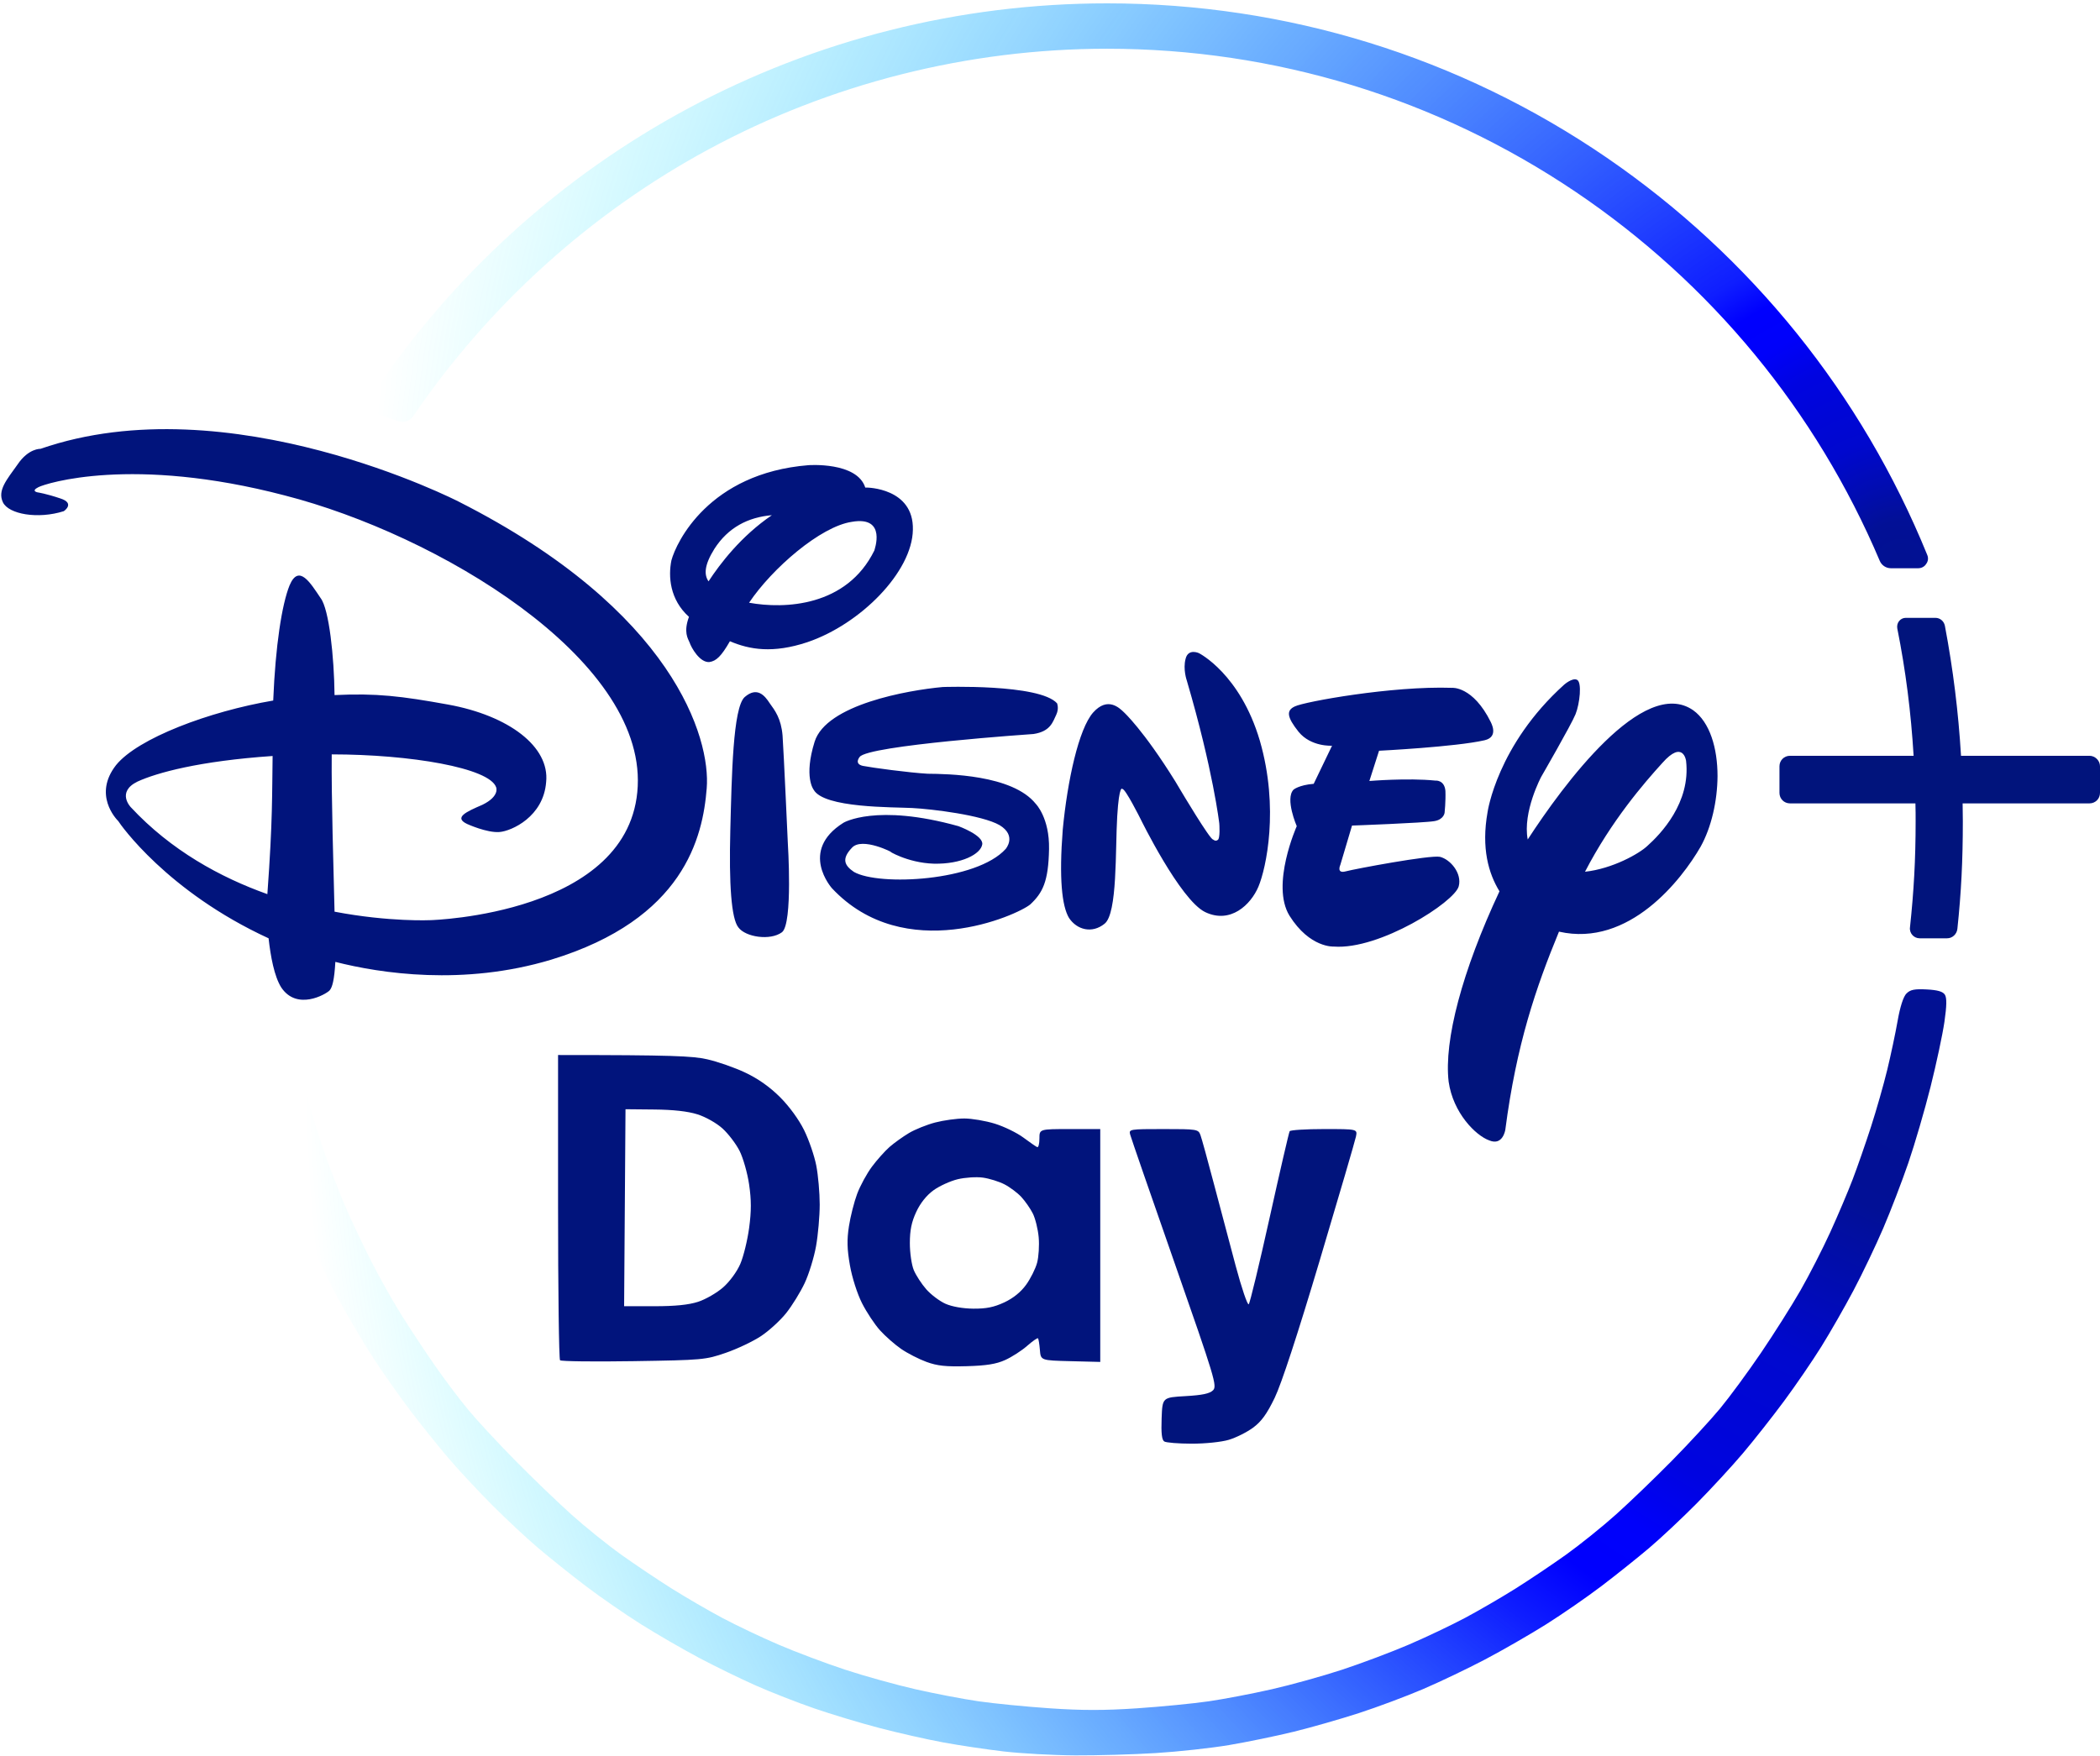 <?xml version="1.0" encoding="UTF-8"?>
<!-- Generated by Pixelmator Pro 2.4.3 -->
<svg width="794" height="664" viewBox="0 0 794 664" xmlns="http://www.w3.org/2000/svg" xmlns:xlink="http://www.w3.org/1999/xlink">
    <g id="Group">
        <g id="group-1">
            <path id="Path" fill="#01147c" stroke="none" d="M 561.302 279.959 C 550.319 282.476 521.413 283.925 521.413 283.925 L 517.752 295.365 C 517.752 295.365 532.167 294.145 542.692 295.213 C 542.692 295.213 546.124 294.831 546.505 299.102 C 546.658 303.068 546.2 307.34 546.2 307.34 C 546.2 307.34 545.971 309.933 542.311 310.543 C 538.344 311.229 511.193 312.221 511.193 312.221 L 506.769 327.093 C 506.769 327.093 505.167 330.525 508.828 329.534 C 512.26 328.619 540.709 323.28 544.446 324.043 C 548.412 325.034 552.836 330.297 551.539 335.178 C 550.014 341.127 521.641 359.279 504.328 357.982 C 504.328 357.982 495.252 358.593 487.549 346.313 C 480.38 334.644 490.295 312.45 490.295 312.45 C 490.295 312.45 485.795 302.077 489.074 298.645 C 489.074 298.645 491.057 296.891 496.701 296.433 L 503.642 282.018 C 503.642 282.018 495.71 282.552 490.981 276.755 C 486.557 271.188 486.252 268.671 489.608 267.145 C 493.193 265.391 526.218 259.366 548.946 260.129 C 548.946 260.129 556.878 259.366 563.666 273.094 C 563.59 273.094 566.946 278.662 561.302 279.959 Z M 475.803 335.33 C 472.905 342.195 465.202 349.517 455.668 344.94 C 446.211 340.364 431.186 309.628 431.186 309.628 C 431.186 309.628 425.466 298.187 424.398 298.416 C 424.398 298.416 423.177 296.204 422.415 308.712 C 421.652 321.221 422.567 345.551 417.61 349.364 C 412.881 353.177 407.161 351.652 404.186 347.152 C 401.517 342.729 400.373 332.203 401.822 313.746 C 403.576 295.289 407.847 275.611 413.339 269.434 C 418.83 263.332 423.254 267.756 424.932 269.357 C 424.932 269.357 432.254 275.993 444.38 295.518 L 446.516 299.102 C 446.516 299.102 457.499 317.56 458.643 317.483 C 458.643 317.483 459.558 318.322 460.321 317.712 C 461.465 317.407 461.007 311.458 461.007 311.458 C 461.007 311.458 458.719 291.399 448.728 257.383 C 448.728 257.383 447.202 253.112 448.27 249.146 C 449.262 245.104 453.304 247.01 453.304 247.01 C 453.304 247.01 468.863 254.79 476.337 280.111 C 483.735 305.662 478.702 328.466 475.803 335.33 Z M 399.381 270.272 C 398.085 272.866 397.322 276.603 390.763 277.594 C 390.763 277.594 327.993 281.865 325.019 286.289 C 325.019 286.289 322.807 288.882 326.239 289.645 C 329.671 290.331 343.857 292.238 350.721 292.619 C 358.043 292.696 382.755 292.925 391.602 303.984 C 391.602 303.984 396.865 309.246 396.636 321.144 C 396.407 333.347 394.271 337.618 389.543 342.042 C 384.585 346.161 342.027 365.228 314.57 335.941 C 314.57 335.941 301.909 321.831 318.917 311.153 C 318.917 311.153 331.196 303.755 362.391 312.45 C 362.391 312.45 371.848 315.882 371.39 319.314 C 370.857 322.975 363.611 326.865 353.086 326.636 C 342.866 326.331 335.391 321.449 336.84 322.212 C 338.213 322.746 325.858 316.263 322.044 320.687 C 318.231 324.729 319.146 327.246 322.883 329.763 C 332.417 335.178 369.255 333.271 380.238 321.068 C 380.238 321.068 384.585 316.111 377.95 312.068 C 371.314 308.255 352.323 305.967 344.925 305.585 C 337.832 305.204 311.443 305.662 307.629 298.645 C 307.629 298.645 303.816 293.916 308.01 280.493 C 312.434 266.459 343.171 261.044 356.442 259.824 C 356.442 259.824 392.975 258.527 399.686 266.001 C 399.61 266.001 400.525 267.756 399.381 270.272 Z M 295.655 352.567 C 291.231 355.847 281.85 354.398 279.181 350.737 C 276.511 347.457 275.596 334.415 276.13 313.975 C 276.664 293.306 277.121 267.679 281.545 263.637 C 286.274 259.518 289.172 263.103 291.002 265.925 C 292.985 268.671 295.35 271.722 295.884 278.205 C 296.341 284.687 297.867 318.704 297.867 318.704 C 297.867 318.704 299.85 349.364 295.655 352.567 Z M 305.189 242.892 C 292.299 247.163 283.452 245.714 275.977 242.51 C 272.698 248.231 270.791 249.985 268.274 250.366 C 264.613 250.747 261.334 244.875 260.723 242.968 C 260.113 241.519 258.359 239.078 260.495 233.282 C 253.173 226.723 252.639 217.875 253.859 211.926 C 255.69 205.062 268.045 178.978 305.646 175.927 C 305.646 175.927 324.027 174.554 327.154 184.393 L 327.688 184.393 C 327.688 184.393 345.535 184.469 345.154 200.333 C 344.925 216.274 325.324 236.104 305.189 242.892 Z M 270.105 207.579 C 266.291 213.68 266.138 217.341 267.893 219.858 C 272.24 213.223 280.172 202.774 291.841 194.842 C 282.842 195.605 275.291 199.494 270.105 207.579 Z M 322.044 197.359 C 310.222 199.113 291.918 214.977 283.223 227.943 C 296.57 230.384 320.137 229.468 330.586 208.189 C 330.51 208.189 335.544 194.994 322.044 197.359 Z M 642.986 320.229 C 635.893 332.585 615.987 358.364 589.445 352.339 C 580.674 373.618 573.352 395.049 569.157 427.235 C 569.157 427.235 568.242 433.489 563.056 431.277 C 557.946 429.447 549.404 420.905 547.726 409.083 C 545.895 393.524 552.836 367.211 566.946 337.085 C 562.827 330.373 560.005 320.763 562.446 307.111 C 562.446 307.111 566.03 281.789 591.428 258.908 C 591.428 258.908 594.479 256.239 596.233 257.078 C 598.216 257.917 597.301 266.154 595.699 270.12 C 594.098 274.086 582.733 293.764 582.733 293.764 C 582.733 293.764 575.64 307.034 577.623 317.483 C 590.97 296.967 621.326 255.552 640.164 268.595 C 646.495 273.094 649.393 282.933 649.393 293.535 C 649.317 302.916 647.105 312.831 642.986 320.229 Z M 637.495 287.738 C 637.495 287.738 636.427 279.577 628.495 288.577 C 621.631 296.128 609.275 310.39 599.284 329.686 C 609.733 328.542 619.8 322.822 622.851 319.924 C 627.809 315.5 639.325 303.602 637.495 287.738 Z M 267.206 298.111 C 265.757 316.568 258.664 347.61 208.402 362.94 C 175.225 372.931 143.878 368.126 126.794 363.779 C 126.413 370.567 125.65 373.465 124.582 374.609 C 123.133 376.058 112.303 382.312 106.354 373.465 C 103.684 369.27 102.312 361.643 101.549 354.855 C 63.109 337.161 45.414 311.687 44.728 310.543 C 43.889 309.704 35.118 300.552 43.889 289.34 C 52.126 279.196 79.049 269.052 103.303 264.934 C 104.142 244.188 106.583 228.553 109.481 221.384 C 112.989 213.07 117.413 220.545 121.226 226.189 C 124.43 230.384 126.336 248.459 126.489 262.874 C 142.353 262.112 151.734 263.256 169.429 266.459 C 192.462 270.654 207.869 282.399 206.496 295.747 C 205.504 308.865 193.454 314.28 188.877 314.661 C 184.072 315.043 176.598 311.611 176.598 311.611 C 171.488 309.17 176.217 307.034 182.395 304.365 C 189.106 301.085 187.581 297.73 187.581 297.73 C 185.064 290.408 155.166 285.298 125.421 285.298 C 125.269 301.696 126.108 328.924 126.489 344.788 C 147.311 348.754 162.87 347.991 162.87 347.991 C 162.87 347.991 238.834 345.856 241.122 297.348 C 243.486 248.764 165.386 202.164 107.65 187.367 C 49.991 172.266 17.347 182.791 14.525 184.24 C 11.475 185.766 14.296 186.223 14.296 186.223 C 14.296 186.223 17.424 186.681 22.839 188.512 C 28.559 190.342 24.135 193.317 24.135 193.317 C 14.296 196.444 3.237 194.461 1.102 189.961 C -1.034 185.461 2.551 181.418 6.67 175.622 C 10.788 169.52 15.288 169.749 15.288 169.749 C 86.6 145.038 173.471 189.732 173.471 189.732 C 254.851 230.994 268.732 279.349 267.206 298.111 Z M 51.974 295.594 C 43.889 299.56 49.457 305.28 49.457 305.28 C 64.634 321.602 83.32 331.822 101.091 338.152 C 103.15 310.009 102.845 300.094 103.074 285.908 C 75.312 287.814 59.296 292.238 51.974 295.594 Z"/>
            <path id="path1" fill="#01147c" fill-rule="evenodd" stroke="none" d="M 450.569 545.985 C 445.581 545.976 440.917 545.6 440.205 545.148 C 439.28 544.561 438.994 542.068 439.205 536.413 C 439.5 528.5 439.5 528.5 448.219 528 C 454.608 527.634 457.392 527.044 458.638 525.795 C 460.239 524.19 459.39 521.375 444.095 477.618 C 435.161 452.059 427.607 430.214 427.309 429.073 C 426.781 427.053 427.104 427 439.908 427 C 452.624 427 453.076 427.073 453.879 429.25 C 454.335 430.487 456.602 438.7 458.915 447.5 C 461.229 456.3 464.966 470.381 467.219 478.792 C 469.473 487.203 471.688 493.712 472.142 493.258 C 472.595 492.805 476.15 478.076 480.041 460.528 C 483.931 442.981 487.34 428.258 487.616 427.812 C 487.892 427.365 493.773 427 500.684 427 C 513.25 427 513.25 427 512.687 429.814 C 512.378 431.362 506.224 452.4 499.013 476.564 C 490.577 504.832 484.489 523.413 481.942 528.67 C 478.972 534.798 476.924 537.618 473.749 539.953 C 471.421 541.665 467.293 543.726 464.576 544.533 C 461.796 545.359 455.673 545.993 450.569 545.985 Z M 416 427 L 416 515.065 L 404.75 514.783 C 393.5 514.5 393.5 514.5 393.175 510.509 C 392.997 508.313 392.674 506.341 392.459 506.125 C 392.243 505.91 390.387 507.209 388.334 509.011 C 386.281 510.814 382.554 513.213 380.051 514.343 C 376.643 515.882 372.988 516.469 365.5 516.681 C 357.628 516.903 354.391 516.558 350.287 515.055 C 347.42 514.006 343.119 511.802 340.73 510.158 C 338.34 508.514 334.737 505.344 332.722 503.114 C 330.707 500.884 327.643 496.255 325.913 492.828 C 324.112 489.26 322.163 483.156 321.354 478.548 C 320.27 472.374 320.182 468.933 320.976 463.773 C 321.545 460.073 322.947 454.545 324.09 451.488 C 325.234 448.432 327.752 443.809 329.685 441.216 C 331.619 438.622 334.618 435.264 336.351 433.754 C 338.083 432.243 341.372 429.885 343.66 428.514 C 345.947 427.143 350.429 425.342 353.62 424.511 C 356.81 423.68 361.753 423 364.605 423 C 367.456 423 372.651 423.884 376.149 424.964 C 379.647 426.045 384.497 428.407 386.928 430.214 C 389.358 432.021 391.718 433.65 392.173 433.833 C 392.628 434.017 393 432.554 393 430.583 C 393 427 393 427 404.5 427 L 416 427 Z M 211 399 C 254.37 399 261.786 399.373 267.303 400.597 C 271.261 401.476 277.795 403.758 281.822 405.67 C 286.687 407.978 291.093 411.093 294.949 414.949 C 298.449 418.449 302.06 423.408 304.045 427.44 C 305.856 431.119 307.92 437.137 308.632 440.814 C 309.344 444.491 309.927 451.1 309.928 455.5 C 309.929 459.9 309.306 467.004 308.542 471.287 C 307.779 475.57 305.837 481.87 304.228 485.287 C 302.619 488.704 299.485 493.785 297.264 496.578 C 295.043 499.371 290.763 503.29 287.754 505.288 C 284.745 507.285 278.732 510.141 274.391 511.635 C 266.729 514.272 265.716 514.364 239.5 514.777 C 224.65 515.012 212.163 514.858 211.75 514.435 C 211.337 514.012 211 487.867 211 456.333 L 211 399 Z M 368 494.92 C 372.868 494.965 375.803 494.374 379.69 492.564 C 383.066 490.992 385.951 488.669 387.943 485.919 C 389.628 483.594 391.505 479.849 392.114 477.596 C 392.724 475.343 392.997 470.985 392.721 467.912 C 392.445 464.839 391.443 460.789 390.495 458.912 C 389.547 457.035 387.586 454.221 386.136 452.658 C 384.686 451.096 381.814 448.95 379.753 447.89 C 377.692 446.83 374.023 445.691 371.599 445.359 C 369.175 445.026 364.907 445.303 362.114 445.973 C 359.322 446.642 355.195 448.525 352.945 450.155 C 350.331 452.049 347.98 454.994 346.436 458.31 C 344.651 462.143 344.017 465.233 344.01 470.128 C 344.004 473.776 344.674 478.368 345.498 480.341 C 346.322 482.312 348.447 485.578 350.22 487.598 C 351.994 489.618 355.258 492.078 357.473 493.065 C 359.93 494.159 364.034 494.882 368 494.92 Z M 236.5 419.5 L 235.976 494 L 247.373 494 C 255.284 494 260.35 493.49 263.935 492.332 C 266.776 491.414 271.04 488.956 273.411 486.87 C 275.917 484.664 278.639 480.942 279.913 477.981 C 281.118 475.178 282.618 469.052 283.245 464.366 C 284.1 457.976 284.098 453.879 283.238 447.98 C 282.608 443.654 280.981 437.923 279.624 435.244 C 278.266 432.565 275.358 428.749 273.16 426.764 C 270.901 424.723 266.79 422.406 263.7 421.432 C 260.059 420.284 254.609 419.674 247.368 419.605 L 236.5 419.5 Z"/>
        </g>
        <g id="group-3">
            <path id="path2" fill="#01147c" stroke="none" d="M 794 289.798 L 794 299.865 C 794 302.077 792.246 303.831 790.034 303.831 L 742.06 303.831 C 742.06 306.348 742.137 308.56 742.137 310.619 C 742.137 325.492 741.526 337.618 740.077 351.271 C 739.849 353.33 738.171 354.855 736.188 354.855 L 725.815 354.855 C 724.747 354.855 723.756 354.398 723.069 353.635 C 722.383 352.872 722.002 351.805 722.154 350.737 C 723.603 337.161 724.29 325.187 724.29 310.619 C 724.29 308.484 724.29 306.272 724.213 303.831 L 676.774 303.831 C 674.562 303.831 672.808 302.077 672.808 299.865 L 672.808 289.798 C 672.808 287.586 674.562 285.831 676.774 285.831 L 723.527 285.831 C 722.535 269.434 720.552 253.646 717.349 237.629 C 717.197 236.638 717.425 235.646 718.036 234.883 C 718.646 234.121 719.561 233.663 720.552 233.663 L 731.764 233.663 C 733.518 233.663 734.967 234.883 735.349 236.638 C 738.476 253.188 740.459 269.281 741.45 285.831 L 790.034 285.831 C 792.169 285.831 794 287.662 794 289.798 Z"/>
        </g>
        <g id="group-6">
            <path id="path3" fill="none" stroke="none" d="M 152.802 156.86 L 152.726 156.86 M 152.192 156.936 C 151.963 156.936 151.734 156.86 151.505 156.86 C 151.734 156.936 151.963 156.936 152.192 156.936 L 152.421 156.936 C 152.344 156.936 152.268 156.936 152.192 156.936 Z M 152.192 156.936 C 151.963 156.936 151.734 156.86 151.505 156.86 C 151.734 156.936 151.963 156.936 152.192 156.936 L 152.421 156.936 C 152.344 156.936 152.268 156.936 152.192 156.936 Z"/>
            <radialGradient id="radialGradient1" cx="718.969" cy="214.516" r="579.743" fx="718.969" fy="214.516" gradientUnits="userSpaceOnUse">
                <stop offset="0.007" stop-color="#021192" stop-opacity="1"/>
                <stop offset="0.03" stop-color="#021096" stop-opacity="1"/>
                <stop offset="0.057" stop-color="#010cb4" stop-opacity="1"/>
                <stop offset="0.084" stop-color="#0008ce" stop-opacity="1"/>
                <stop offset="0.111" stop-color="#0006d7" stop-opacity="1"/>
                <stop offset="0.138" stop-color="#0004e1" stop-opacity="1"/>
                <stop offset="0.165" stop-color="#0001fa" stop-opacity="1"/>
                <stop offset="0.191" stop-color="#0000fe" stop-opacity="1"/>
                <stop offset="0.216" stop-color="#0f1eff" stop-opacity="1"/>
                <stop offset="1" stop-color="#00ffff" stop-opacity="0"/>
            </radialGradient>
            <path id="path4" fill="url(#radialGradient1)" stroke="none" d="M 728.713 209.943 C 703.926 149.004 662.054 97.064 607.597 59.692 C 551.844 21.481 486.481 1.27 418.601 1.27 C 306.333 1.27 202.148 57.023 139.989 150.453 C 139.302 151.445 139.15 152.741 139.531 153.885 C 139.912 155.105 140.828 155.944 141.972 156.326 L 150.666 159.3 C 151.2 159.453 151.734 159.529 152.192 159.529 C 153.793 159.529 155.319 158.69 156.234 157.394 C 184.759 115.445 223.351 80.59 267.893 56.489 C 313.883 31.625 365.975 18.43 418.525 18.43 C 482.058 18.43 543.302 37.193 595.775 72.582 C 646.952 107.132 686.689 155.411 710.714 212.079 C 711.4 213.757 713.078 214.901 714.908 214.901 L 725.281 214.901 C 726.501 214.901 727.646 214.291 728.256 213.299 C 729.018 212.308 729.171 211.087 728.713 209.943 Z M 152.192 156.936 C 151.963 156.936 151.734 156.86 151.505 156.783 C 151.734 156.86 151.963 156.936 152.192 156.936 L 152.344 156.936 C 152.344 156.936 152.268 156.936 152.192 156.936 Z M 712.773 213.528 C 713.002 213.68 713.231 213.833 713.459 213.909 C 713.231 213.757 713.002 213.68 712.773 213.528 Z"/>
            <radialGradient id="radialGradient2" cx="729.501" cy="405.334" r="1051.946" fx="729.501" fy="405.334" gradientUnits="userSpaceOnUse">
                <stop offset="0.009" stop-color="#021192" stop-opacity="1"/>
                <stop offset="0.053" stop-color="#021096" stop-opacity="1"/>
                <stop offset="0.087" stop-color="#010cb4" stop-opacity="1"/>
                <stop offset="0.113" stop-color="#0008ce" stop-opacity="1"/>
                <stop offset="0.141" stop-color="#0006d7" stop-opacity="1"/>
                <stop offset="0.168" stop-color="#0004e1" stop-opacity="1"/>
                <stop offset="0.194" stop-color="#0001fa" stop-opacity="1"/>
                <stop offset="0.218" stop-color="#0000fe" stop-opacity="1"/>
                <stop offset="0.245" stop-color="#0f1eff" stop-opacity="1"/>
                <stop offset="0.584" stop-color="#00ffff" stop-opacity="0"/>
            </radialGradient>
            <path id="path5" fill="url(#radialGradient2)" fill-rule="evenodd" stroke="none" d="M 406.5 663.866 C 398.25 663.821 386.1 663.152 379.5 662.38 C 372.9 661.607 362.55 660.06 356.5 658.942 C 350.45 657.823 339.65 655.38 332.5 653.512 C 325.35 651.644 314.237 648.296 307.804 646.073 C 301.372 643.849 291.472 639.976 285.804 637.466 C 280.137 634.956 270.505 630.258 264.4 627.027 C 258.295 623.795 248.374 618.053 242.353 614.266 C 236.332 610.479 226.927 603.974 221.453 599.81 C 215.979 595.646 207.9 589.185 203.5 585.453 C 199.1 581.721 191.208 574.354 185.963 569.083 C 180.717 563.813 173.351 555.9 169.593 551.5 C 165.835 547.1 159.47 539.174 155.447 533.886 C 151.424 528.599 145.197 519.791 141.609 514.314 C 138.02 508.837 131.912 498.539 128.034 491.428 C 124.157 484.318 118.25 472.063 114.908 464.196 C 111.566 456.329 107.301 445.349 105.431 439.796 C 103.561 434.243 100.398 423.687 98.402 416.339 C 95.466 405.531 95.009 402.694 96.009 401.49 C 96.827 400.503 99.088 400 102.699 400 C 107.327 400 108.564 400.417 110.86 402.75 C 112.812 404.734 114.367 408.426 116.439 416 C 118.02 421.775 120.993 431.225 123.046 437 C 125.099 442.775 128.549 451.596 130.713 456.602 C 132.876 461.608 137.197 470.74 140.314 476.895 C 143.431 483.05 148.693 492.401 152.009 497.676 C 155.324 502.95 161.007 511.527 164.638 516.735 C 168.269 521.943 173.915 529.421 177.185 533.352 C 180.454 537.283 188.388 545.833 194.815 552.352 C 201.242 558.871 210.763 568.035 215.974 572.717 C 221.184 577.398 229.734 584.288 234.974 588.026 C 240.213 591.765 248.777 597.51 254.004 600.794 C 259.231 604.077 267.781 609.045 273.004 611.833 C 278.227 614.621 287.849 619.195 294.386 621.997 C 300.923 624.8 312.259 629.063 319.577 631.472 C 326.895 633.88 338.872 637.209 346.191 638.87 C 353.511 640.531 364.225 642.576 370 643.416 C 375.775 644.255 387.884 645.447 396.909 646.064 C 409.025 646.893 417.66 646.894 429.909 646.068 C 439.034 645.452 451.225 644.26 457 643.419 C 462.775 642.578 473.489 640.531 480.809 638.87 C 488.128 637.209 500.105 633.88 507.423 631.472 C 514.741 629.063 526.077 624.8 532.614 621.997 C 539.151 619.195 548.773 614.621 553.996 611.833 C 559.219 609.045 567.769 604.077 572.996 600.794 C 578.223 597.51 586.787 591.765 592.026 588.026 C 597.266 584.288 605.816 577.408 611.026 572.737 C 616.237 568.067 625.762 558.903 632.194 552.373 C 638.625 545.843 646.818 536.955 650.401 532.623 C 653.983 528.291 660.925 518.841 665.827 511.623 C 670.729 504.405 677.447 493.775 680.757 488 C 684.067 482.225 689.133 472.325 692.015 466 C 694.897 459.675 698.714 450.675 700.498 446 C 702.282 441.325 705.394 432.385 707.414 426.134 C 709.434 419.882 712.194 410.207 713.547 404.634 C 714.9 399.06 716.675 390.694 717.49 386.042 C 718.421 380.732 719.66 376.896 720.819 375.737 C 722.278 374.277 723.884 373.954 728.479 374.195 C 732.617 374.412 734.599 374.988 735.355 376.193 C 736.112 377.398 736.059 380.366 735.171 386.505 C 734.485 391.246 732.128 402.281 729.932 411.028 C 727.736 419.774 723.96 432.71 721.541 439.773 C 719.121 446.836 714.838 457.989 712.022 464.557 C 709.206 471.126 704.164 481.675 700.816 488 C 697.469 494.325 691.978 503.916 688.615 509.314 C 685.252 514.712 678.94 523.937 674.589 529.814 C 670.239 535.691 663.264 544.546 659.089 549.491 C 654.915 554.436 647 563.029 641.5 568.586 C 636 574.142 627.9 581.738 623.5 585.464 C 619.1 589.19 611.021 595.646 605.547 599.81 C 600.073 603.974 590.623 610.508 584.547 614.33 C 578.471 618.153 568.1 624.12 561.5 627.591 C 554.9 631.062 544.325 636.117 538 638.824 C 531.675 641.531 520.757 645.611 513.739 647.891 C 506.72 650.17 495.585 653.352 488.996 654.961 C 482.406 656.57 471.47 658.823 464.694 659.967 C 457.917 661.112 445.427 662.475 436.936 662.998 C 428.446 663.52 414.75 663.911 406.5 663.866 Z"/>
        </g>
    </g>
</svg>
